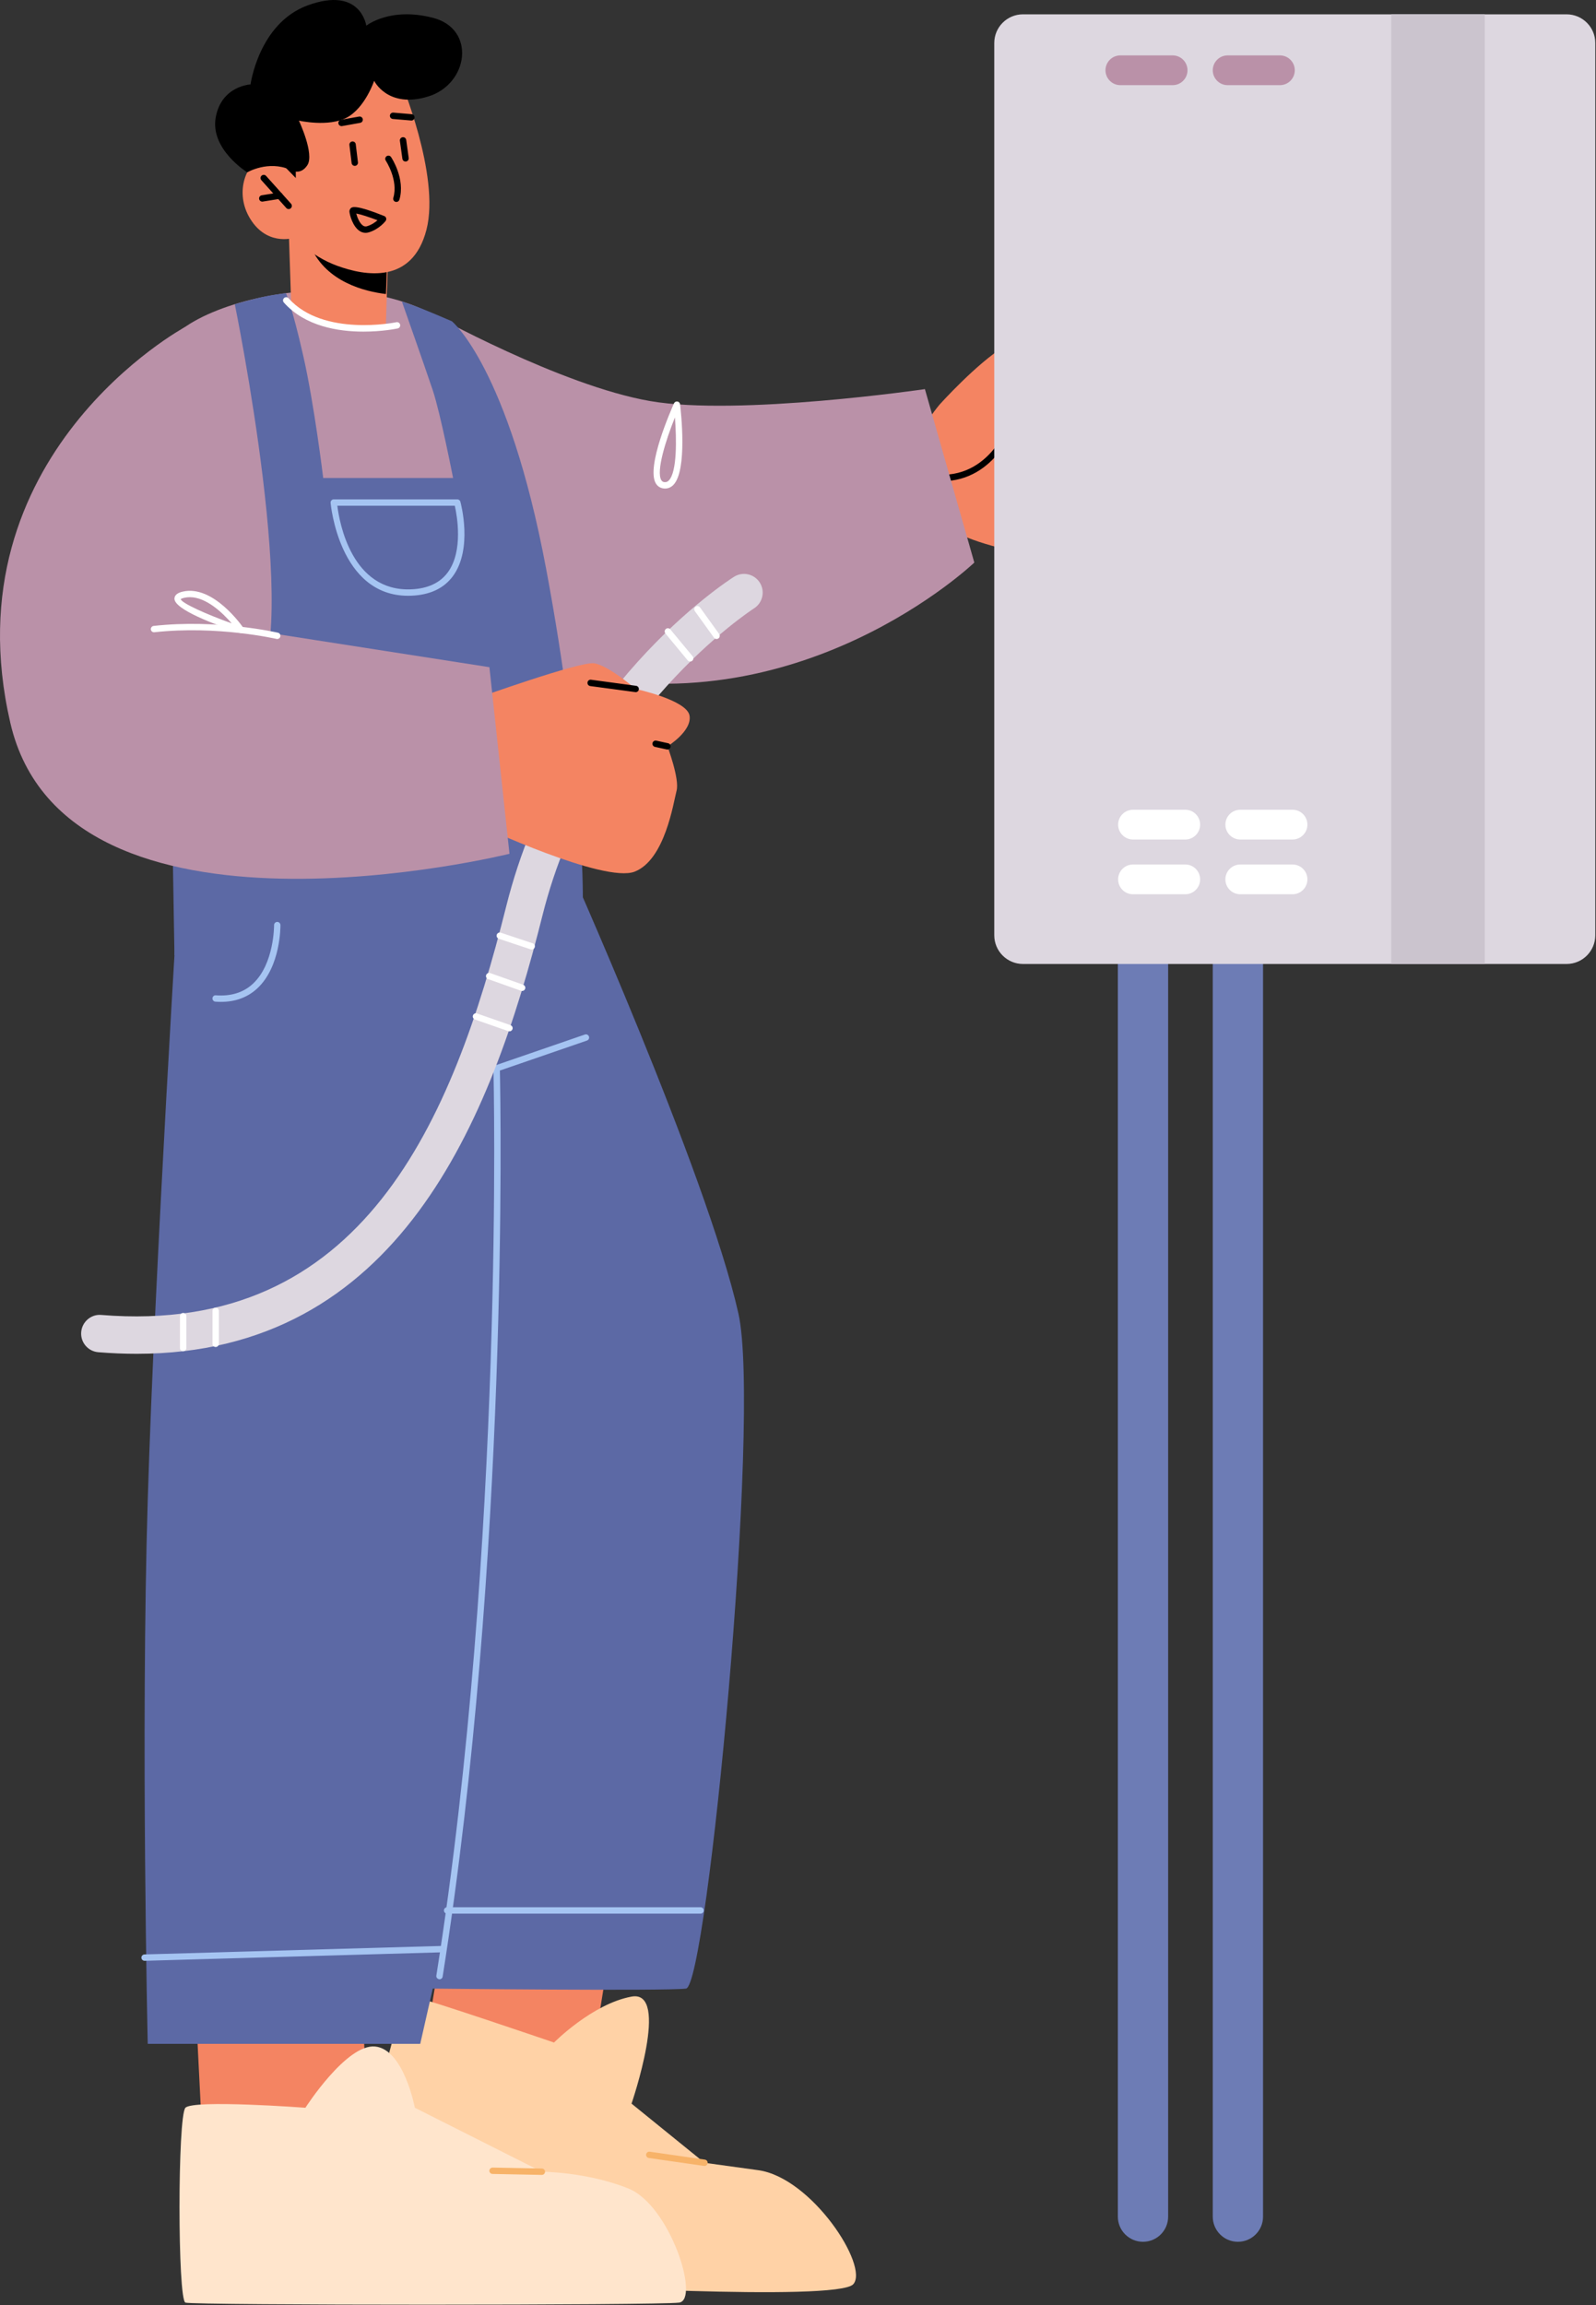 <?xml version="1.0" encoding="UTF-8" standalone="no"?><!DOCTYPE svg PUBLIC "-//W3C//DTD SVG 1.1//EN" "http://www.w3.org/Graphics/SVG/1.1/DTD/svg11.dtd"><svg width="100%" height="100%" viewBox="0 0 2006 2897" version="1.1" xmlns="http://www.w3.org/2000/svg" xmlns:xlink="http://www.w3.org/1999/xlink" xml:space="preserve" xmlns:serif="http://www.serif.com/" style="fill-rule:evenodd;clip-rule:evenodd;stroke-linejoin:round;stroke-miterlimit:2;"><rect x="0" y="0" width="2006" height="2897" fill="#333333" stroke="none"/><g><path d="M1436.64,2817.24c-17.458,0 -31.625,-14.146 -31.625,-31.6l0,-1587.5c0,-17.449 14.167,-31.599 31.625,-31.599c17.417,-0 31.583,14.15 31.583,31.599l0,1587.5c0,17.454 -14.166,31.6 -31.583,31.6Z" style="fill:#6d7cb5;fill-rule:nonzero;"/><path d="M1555.89,2817.24c-17.416,0 -31.583,-14.146 -31.583,-31.6l-0,-1587.5c-0,-17.449 14.167,-31.599 31.583,-31.599c17.459,-0 31.625,14.15 31.625,31.599l-0,1587.5c-0,17.454 -14.166,31.6 -31.625,31.6Z" style="fill:#6d7cb5;fill-rule:nonzero;"/><path d="M1361.14,705.123c0,-0 -155.875,-10.884 -190.792,-60.104c-34.958,-49.217 58.209,-130.363 58.209,-130.363l114.5,20.588l18.083,169.879Z" style="fill:#f48462;fill-rule:nonzero;"/><path d="M1180.85,508.531c0,0 47.126,-52.354 81.876,-73.296c34.749,-20.942 104.666,12.701 104.666,36.646c0,23.946 -78.292,16.18 -78.292,16.18c0,-0 -30.791,112.595 -108.25,112.595c-77.499,0 0,-92.125 0,-92.125Z" style="fill:#f48462;fill-rule:nonzero;"/><path d="M1183.77,604.739c-5.791,0 -11.875,-0.52 -18.333,-1.641c-2.167,-0.383 -3.625,-2.459 -3.25,-4.634c0.375,-2.178 2.25,-3.708 4.625,-3.262c75.75,13.129 101.292,-63.329 102.333,-66.6c0.667,-2.092 2.959,-3.284 5.042,-2.588c2.125,0.671 3.25,2.925 2.583,5.03c-0.25,0.804 -24.375,73.695 -93,73.695Z" style="fill-rule:nonzero;"/><path d="M1224.6,706.977c0,-0 -220.75,211.112 -520.124,136.271c-299.375,-74.846 -163.375,-449.68 -163.375,-449.68c-0,0 163.458,90.967 276.124,110.459c111.042,19.213 345.292,-15.025 345.292,-15.025l62.083,217.975Z" style="fill:#ba91a8;fill-rule:nonzero;"/><path d="M456.645,2548.6l7.292,132.975l-209,18.188l-6.667,-133.03l208.375,-18.133Z" style="fill:#f48462;fill-rule:nonzero;"/><path d="M761.437,2481l-21.125,131.321l-207.542,-31.638l21.792,-131.216l206.875,31.533Z" style="fill:#f48462;fill-rule:nonzero;"/><path d="M793.77,2643.61c-0,0 49.292,-143.546 -0,-134.492c-49.292,9.055 -97.417,57.705 -97.417,57.705c0,-0 -160.75,-54.917 -178.333,-58.113c-17.541,-3.2 -53.917,181.288 -53.917,181.288l212.792,180.541c0,0 375.459,22.513 395.583,0c20.084,-22.508 -52.125,-134.012 -119.541,-143.3l-67.459,-9.295l-91.708,-74.334Z" style="fill:#ffd2a6;fill-rule:nonzero;"/><path d="M708.77,1073.48c0,0 179.667,400.492 219.333,577.166c28.917,128.617 -39.166,845.097 -65.874,848.396c-26.667,3.305 -318.292,0 -318.292,0l-15.75,69.434l-342.5,-0c-0,-0 -8.875,-389.642 -0,-683.446c8.917,-293.808 39.916,-789.371 39.916,-789.371l201.292,-78.058l281.875,55.879Z" style="fill:#5c69a5;fill-rule:nonzero;"/><path d="M552.395,2487.38c-2.792,-0.387 -4.292,-2.442 -3.958,-4.625c86.125,-543.691 71.916,-1134.24 71.792,-1140.14c-0.042,-1.745 1.041,-3.325 2.708,-3.891l112.208,-38.638c2.084,-0.75 4.375,0.392 5.083,2.484c0.751,2.091 -0.374,4.371 -2.499,5.096l-109.417,37.679c0.958,45.929 11.125,614.062 -71.959,1138.66c-0.291,1.975 -2,3.375 -3.958,3.375Z" style="fill:#a5c4f2;fill-rule:nonzero;"/><path d="M521.437,2648.79c-0,0 -13.875,-73.466 -49.917,-76.966c-36.042,-3.5 -87.667,76.966 -87.667,76.966c0,0 -140.833,-10.495 -150.791,0c-9.917,10.492 -9.917,241.384 -0,244.884c9.958,3.5 593.958,3.5 620.5,-0c26.542,-3.5 -11.458,-122.442 -63.792,-143.433c-52.333,-20.992 -108.708,-21.055 -108.708,-21.055l-159.625,-80.396Z" style="fill:#ffe5cc;fill-rule:nonzero;"/><path d="M681.062,2733.18c-0.083,0 -62.083,-1.216 -62.083,-1.216c-2.167,-0.042 -3.959,-1.875 -3.917,-4.088c0.083,-2.216 2.125,-3.912 4.083,-3.921l62,1.217c2.208,0.037 3.958,1.875 3.917,4.083c-0.042,2.188 -1.833,3.925 -4,3.925Z" style="fill:#f7b369;fill-rule:nonzero;"/><path d="M885.478,2721.95c-0.583,-0.042 -69.958,-10.017 -69.958,-10.017c-2.166,-0.312 -3.708,-2.35 -3.375,-4.533c0.292,-2.2 2.375,-3.729 4.542,-3.392l69.375,9.975c2.166,0.313 3.666,2.346 3.375,4.534c-0.292,2.004 -2,3.433 -3.959,3.433Z" style="fill:#f7b369;fill-rule:nonzero;"/><path d="M726.103,1121.51c0,0 -12.375,-427.083 -99.833,-636.587c-78.083,-187.013 -391.75,-116.3 -418.666,-46.609c-26.959,69.692 20.666,711.78 20.666,711.78c0,-0 326.292,50.979 497.833,-28.584Z" style="fill:#ba91a8;fill-rule:nonzero;"/><path d="M488.187,310.518l-0,2.742l-1.833,51.683l-1.251,40.526c0,-0 3.292,9.4 -40.833,6.658c-59.125,-3.917 -78.333,-30.933 -78.333,-30.933l-3.125,-94.954l17.916,3.528l107.459,20.75Z" style="fill:#f48462;fill-rule:nonzero;"/><path d="M486.77,322.785l-1.667,46.729c-26.374,-3.183 -74.374,-14.866 -94.041,-58.408c-1.5,-3.538 -2.5,-6.725 -2.834,-9.379l98.375,20.354l0.167,0.704Z" style="fill-rule:nonzero;"/><path d="M502.52,99.09c0,-0 51.167,121.274 33.458,189.737c-17.708,68.458 -76.833,58.121 -112.249,45.158c-35.417,-12.958 -51.959,-35.687 -51.959,-35.687c0,-0 -32.916,12.033 -55.208,-20.167c-22.292,-32.2 -8.917,-69.454 9.875,-78.1c18.792,-8.65 41.291,5.537 41.291,5.537l-17.791,-35.224c0,-0 72.75,-180.159 152.583,-71.254Z" style="fill:#f48462;fill-rule:nonzero;"/><path d="M498.187,253.798c-0.375,-0 -0.75,-0.046 -1.125,-0.163c-2.125,-0.625 -3.334,-2.85 -2.709,-4.971c6.584,-22.429 -9.333,-46.595 -9.499,-46.837c-1.209,-1.842 -0.709,-4.333 1.124,-5.558c1.876,-1.234 4.334,-0.73 5.542,1.104c0.75,1.112 18.125,27.566 10.5,53.55c-0.5,1.746 -2.125,2.875 -3.833,2.875Z" style="fill-rule:nonzero;"/><path d="M362.812,262.744c-1.083,-0 -2.209,-0.45 -2.958,-1.329l-31.375,-35.013c-1.459,-1.65 -1.334,-4.179 0.333,-5.658c1.667,-1.484 4.166,-1.325 5.625,0.308l31.375,35.012c1.458,1.65 1.333,4.18 -0.333,5.663c-0.751,0.679 -1.709,1.017 -2.667,1.017Z" style="fill-rule:nonzero;"/><path d="M329.645,253.365c-1.958,-0 -3.625,-1.401 -3.958,-3.372c-0.333,-2.183 1.125,-4.233 3.333,-4.587l21.667,-3.467c2.25,-0.404 4.25,1.138 4.583,3.321c0.334,2.188 -1.125,4.238 -3.333,4.592l-21.667,3.467c-0.208,0.029 -0.417,0.046 -0.625,0.046Z" style="fill-rule:nonzero;"/><path d="M509.729,203.027c-1.959,-0 -3.667,-1.446 -3.959,-3.45l-3.167,-22.604c-0.291,-2.196 1.25,-4.212 3.417,-4.525c2.292,-0.35 4.209,1.233 4.542,3.421l3.125,22.604c0.333,2.191 -1.209,4.212 -3.417,4.521c-0.167,0.025 -0.375,0.033 -0.541,0.033Z" style="fill-rule:nonzero;"/><path d="M445.937,208.435c-2,0 -3.75,-1.491 -4,-3.525l-2.75,-22.671c-0.25,-2.191 1.292,-4.187 3.5,-4.458c2.208,-0.225 4.208,1.296 4.458,3.5l2.75,22.667c0.25,2.196 -1.292,4.187 -3.5,4.462c-0.166,0.017 -0.333,0.025 -0.458,0.025Z" style="fill-rule:nonzero;"/><path d="M371.77,186.873l0,36.858l-31.291,-32.117l31.291,-4.741Z" style="fill-rule:nonzero;"/><path d="M732.562,1127.55c-0,-0 1.375,-159.75 -46.167,-412.879c-47.541,-253.125 -118.375,-310.917 -118.375,-310.917c0,0 -33.166,-14.479 -48.042,-19.696l-14.874,-5.22c-0,-0 29.166,82.708 38.833,111.608c9.667,28.896 25.541,110.208 25.541,110.208l-163.25,0c0,0 -11.083,-91.908 -25.083,-153.558c-13.958,-61.65 -21.708,-78.621 -21.708,-78.621c-0,-0 -19.625,1.937 -39.25,7.075c-19.625,5.138 -25.083,6.767 -25.083,6.767c-0,-0 86.166,420.225 23.5,485.249c-62.667,65.017 -103.542,82.921 -103.542,82.921l4.208,249.93c-0,-0 465.417,52.746 513.292,-72.867Z" style="fill:#5c69a5;fill-rule:nonzero;"/><path d="M171.77,1701.31c-15.625,0 -31.625,-0.65 -48.208,-2c-12.959,-1.058 -22.583,-12.387 -21.5,-25.321c1.041,-12.941 12.541,-22.737 25.292,-21.512c328.666,26.604 441.625,-244.592 508.916,-513.554c68.458,-273.646 277.458,-408.467 286.292,-414.071c10.958,-6.942 25.458,-3.667 32.417,7.279c6.916,10.946 3.666,25.458 -7.25,32.409c-2.042,1.279 -202.125,130.987 -265.876,385.783c-64.749,258.942 -181.458,550.987 -510.083,550.987Z" style="fill:#ddd7e0;fill-rule:nonzero;"/><path d="M746.687,833.548c18,2.591 52.291,32.279 52.291,32.279c0,-0 64.25,13.771 67.667,33.388c3.417,19.612 -27.75,38.72 -27.75,38.72c0,0 15.417,40.709 11.5,55.663c-3.958,14.945 -14.417,86.641 -52.583,101.758c-38.208,15.121 -194.833,-58.046 -194.833,-58.046l-4.75,-159.542c-0,0 130.458,-46.803 148.458,-44.22Z" style="fill:#f48462;fill-rule:nonzero;"/><path d="M517.104,151.494c-0.334,-0.009 -23.376,-1.971 -23.376,-1.971c-2.208,-0.192 -3.833,-2.129 -3.666,-4.334c0.208,-2.208 2.125,-3.849 4.333,-3.658l23.042,1.963c2.208,0.191 3.833,2.129 3.625,4.329c-0.167,2.092 -1.917,3.671 -3.958,3.671Z" style="fill-rule:nonzero;"/><path d="M429.27,158.506c-1.916,0 -3.583,-1.362 -3.916,-3.3c-0.417,-2.175 1.041,-4.258 3.208,-4.654l22.75,-4.058c2.292,-0.354 4.292,1.083 4.667,3.246c0.374,2.179 -1.084,4.258 -3.251,4.649l-22.749,4.059c-0.251,0.042 -0.459,0.058 -0.709,0.058Z" style="fill-rule:nonzero;"/><path d="M447.77,268.348c1.208,4.796 4.209,12.25 8.5,15.183c1.625,1.071 3.167,1.312 4.917,0.817c5.833,-1.754 10.375,-4.975 13.291,-7.575c-10.458,-3.971 -21.458,-7.546 -26.708,-8.425Zm11.708,24.271c-2.666,-0 -5.291,-0.825 -7.666,-2.45c-8.5,-5.742 -12.25,-19.834 -12.625,-24.321c-0.125,-1.392 0.833,-3.65 2,-4.475c1.583,-1.209 5.833,-4.354 41.791,10.129c1.167,0.467 2,1.446 2.376,2.637c0.333,1.2 0.083,2.488 -0.667,3.484c-0.334,0.425 -7.959,10.433 -21.208,14.396c-1.334,0.399 -2.667,0.6 -4.001,0.6Z" style="fill-rule:nonzero;"/><path d="M364.937,213.419c-0,-0 12.417,8.15 21.458,-5.971c9,-14.117 -10.708,-55.846 -10.708,-55.846c-0,0 37.25,8.458 60.25,-3.862c23.041,-12.321 34.333,-46.221 34.333,-46.221c0,-0 16.959,35.312 67.792,19.775c50.875,-15.538 60.541,-84.75 6.25,-98.875c-54.25,-14.125 -83.917,9.887 -83.917,9.887c-0,-0 -6.875,-50.229 -74,-25.425c-61.166,22.6 -71.5,99.208 -71.5,99.208c0,0 -36.708,1.709 -43.791,41.651c-7.042,39.941 39.666,68.841 39.666,68.841c0,0 26.542,-15.562 54.167,-3.162Z" style="fill-rule:nonzero;"/><path d="M640.354,1072.94c-0,-0 -557.459,138.141 -627.375,-164.538c-77.834,-337.042 219.833,-497.567 219.833,-497.567l70.792,379.112l311.541,48.496l25.209,234.497Z" style="fill:#ba91a8;fill-rule:nonzero;"/><path d="M348.478,803.04c-0.333,-0 -0.624,-0.034 -0.916,-0.105c-0.75,-0.167 -74.375,-17.15 -153.5,-8.392c-2.375,0.217 -4.167,-1.345 -4.459,-3.537c-0.208,-2.196 1.376,-4.179 3.542,-4.425c80.625,-8.921 155.5,8.388 156.25,8.555c2.125,0.504 3.459,2.666 2.959,4.82c-0.417,1.842 -2.084,3.084 -3.876,3.084Z" style="fill:#fff;fill-rule:nonzero;"/><path d="M238.562,750.468c-2.333,0 -4.709,0.259 -7.042,0.792c-3.625,0.85 -4.417,1.729 -4.417,1.738c1.584,5.133 32.334,19.012 64.084,30.366c-11.042,-12.85 -31.709,-32.896 -52.625,-32.896Zm64.25,45.138c-0.417,-0 -0.833,-0.063 -1.25,-0.2c-31,-10.287 -82.917,-29.587 -82.292,-43.304c0.208,-4.179 3.708,-7.092 10.417,-8.642c38.417,-8.858 74.875,43.638 76.417,45.871c1,1.417 0.958,3.296 -0.084,4.675c-0.75,1.033 -1.958,1.6 -3.208,1.6Z" style="fill:#fff;fill-rule:nonzero;"/><path d="M456.853,416.756c-31.583,0 -73.458,-6.575 -100.083,-36.579c-1.5,-1.65 -1.333,-4.179 0.334,-5.654c1.625,-1.471 4.208,-1.317 5.625,0.337c43.375,48.8 134.541,30.28 135.416,30.067c2.292,-0.454 4.292,0.933 4.75,3.1c0.459,2.162 -0.916,4.287 -3.083,4.75c-1.667,0.354 -19.459,3.979 -42.959,3.979Z" style="fill:#fff;fill-rule:nonzero;"/><path d="M848.312,524.573c-11.75,29.142 -23.667,67.621 -17.167,78.758c0.959,1.6 2.208,2.396 4.125,2.571c2.125,0.179 3.792,-0.488 5.375,-2.121c10.5,-10.829 9.75,-52.35 7.667,-79.208Zm-12.375,89.366c-0.5,0 -0.959,-0.016 -1.417,-0.058c-4.5,-0.413 -8.041,-2.662 -10.291,-6.513c-12.251,-20.966 19.291,-92.404 22.916,-100.475c0.75,-1.641 2.375,-2.545 4.25,-2.324c1.792,0.275 3.167,1.7 3.375,3.487c1,8.421 9.5,82.871 -8.375,101.308c-2.958,3.009 -6.541,4.575 -10.458,4.575Z" style="fill:#fff;fill-rule:nonzero;"/><path d="M181.729,2464.11c-2.167,0 -3.917,-1.712 -4.001,-3.887c-0.041,-2.213 1.709,-4.054 3.917,-4.117l372.792,-10.642c2.458,0.159 4.041,1.68 4.125,3.888c0.042,2.213 -1.709,4.054 -3.917,4.121l-372.792,10.637l-0.124,0Z" style="fill:#a5c4f2;fill-rule:nonzero;"/><path d="M880.52,2404.85l-318.542,-0c-2.208,-0 -4,-1.796 -4,-4.004c0,-2.209 1.792,-4.005 4,-4.005l318.542,0c2.209,0 4.042,1.796 4.042,4.005c-0,2.208 -1.833,4.004 -4.042,4.004Z" style="fill:#a5c4f2;fill-rule:nonzero;"/><path d="M1384.02,586.59c0,-0 75.875,-8.584 52.583,-43.505c-23.291,-34.925 -160.458,-51.821 -175.166,-10.883c-14.667,40.929 122.583,54.388 122.583,54.388Z" style="fill:#f48462;fill-rule:nonzero;"/><path d="M1375.73,649.202c0,-0 75.834,-8.584 52.542,-43.504c-23.25,-34.925 -160.417,-51.821 -175.125,-10.883c-14.708,40.933 122.583,54.387 122.583,54.387Z" style="fill:#f48462;fill-rule:nonzero;"/><path d="M1331.77,701.535c16.292,5.43 33.75,7.163 50.5,3.517c15,-3.263 28.084,-10.758 20.584,-27.746c-15.042,-33.958 -132.125,-69.371 -151.084,-35.896c-14.167,24.959 47.625,49.334 80,60.125Z" style="fill:#f48462;fill-rule:nonzero;"/><path d="M1395.94,588.935c-0.625,-0.049 -92.667,-13.766 -92.667,-13.766c-2.375,-0.355 -4,-2.559 -3.667,-4.925c0.334,-2.355 2.459,-4.029 4.917,-3.642l92.084,13.717c2.374,0.354 3.999,2.554 3.625,4.925c-0.292,2.146 -2.167,3.691 -4.292,3.691Z" style="fill-rule:nonzero;"/><path d="M1375.73,653.531c-0.333,-0 -0.625,-0.029 -0.958,-0.1l-95.083,-21.254c-2.333,-0.525 -3.792,-2.833 -3.292,-5.175c0.542,-2.321 2.792,-3.804 5.209,-3.283l95.041,21.258c2.334,0.517 3.834,2.829 3.292,5.171c-0.458,2.012 -2.25,3.383 -4.209,3.383Z" style="fill-rule:nonzero;"/><path d="M798.978,869.831c-0.5,-0.029 -57.125,-7.671 -57.125,-7.671c-2.208,-0.296 -3.708,-2.312 -3.416,-4.504c0.25,-2.191 2.25,-3.791 4.458,-3.442l56.625,7.642c2.208,0.296 3.708,2.317 3.417,4.509c-0.25,2.012 -1.958,3.466 -3.959,3.466Z" style="fill-rule:nonzero;"/><path d="M838.895,941.943c-0.292,0 -0.541,-0.025 -0.833,-0.087l-14.875,-3.271c-2.167,-0.479 -3.542,-2.616 -3.042,-4.77c0.459,-2.171 2.667,-3.534 4.75,-3.059l14.875,3.271c2.167,0.475 3.542,2.616 3.042,4.771c-0.375,1.871 -2.042,3.145 -3.917,3.145Z" style="fill-rule:nonzero;"/><path d="M277.603,1259.05c-2.249,-0 -4.541,-0.092 -6.833,-0.258c-2.208,-0.163 -3.875,-2.084 -3.708,-4.292c0.125,-2.209 1.958,-3.925 4.291,-3.7c19.167,1.408 34.875,-3.554 46.792,-14.792c26.584,-24.954 26.333,-72.921 26.333,-73.4c-0.041,-2.208 1.751,-4.029 3.959,-4.054c2.208,0 4,1.762 4.042,3.962c-0,2.1 0.291,51.913 -28.792,79.309c-12.167,11.441 -27.625,17.225 -46.084,17.225Z" style="fill:#a5c4f2;fill-rule:nonzero;"/><path d="M423.978,635.573c2.625,20.954 17.959,108.062 92.75,105.045c20.834,-0.85 36.375,-8.066 46.167,-21.429c19.75,-26.97 11.417,-71.758 8.75,-83.616l-147.667,-0Zm88.959,113.133c-86.917,0 -97.292,-115.625 -97.417,-116.817c-0.083,-1.116 0.292,-2.212 1.042,-3.037c0.75,-0.825 1.833,-1.287 2.958,-1.287l155.25,-0c1.833,-0 3.417,1.199 3.875,2.945c0.667,2.392 15.792,59.121 -9.292,93.388c-11.291,15.454 -28.874,23.766 -52.333,24.729c-1.375,0.054 -2.75,0.079 -4.083,0.079Z" style="fill:#a5c4f2;fill-rule:nonzero;"/><path d="M867.437,831.323c-1.125,-0 -2.292,-0.488 -3.083,-1.446l-28,-33.808c-1.417,-1.705 -1.167,-4.225 0.541,-5.634c1.708,-1.425 4.209,-1.175 5.667,0.529l28,33.801c1.375,1.703 1.167,4.229 -0.542,5.637c-0.75,0.625 -1.667,0.921 -2.583,0.921Z" style="fill:#fff;fill-rule:nonzero;"/><path d="M900.645,803.04c-1.25,-0 -2.458,-0.576 -3.25,-1.663l-24.041,-33.379c-1.292,-1.796 -0.876,-4.292 0.916,-5.592c1.75,-1.287 4.292,-0.879 5.583,0.917l24.042,33.375c1.292,1.791 0.875,4.291 -0.916,5.591c-0.709,0.513 -1.542,0.751 -2.334,0.751Z" style="fill:#fff;fill-rule:nonzero;"/><path d="M668.27,1193.26c-0.417,0 -0.875,-0.066 -1.291,-0.2l-40.084,-13.358c-2.083,-0.704 -3.208,-2.971 -2.5,-5.071c0.667,-2.1 2.959,-3.229 5.042,-2.542l40.083,13.363c2.084,0.7 3.25,2.967 2.542,5.067c-0.584,1.683 -2.125,2.741 -3.792,2.741Z" style="fill:#fff;fill-rule:nonzero;"/><path d="M656.228,1245.34c-0.458,0 -0.875,-0.074 -1.333,-0.224l-41.416,-14.705c-2.084,-0.737 -3.167,-3.029 -2.417,-5.108c0.75,-2.092 3.041,-3.15 5.125,-2.442l41.417,14.692c2.041,0.746 3.166,3.037 2.416,5.117c-0.583,1.642 -2.125,2.67 -3.792,2.67Z" style="fill:#fff;fill-rule:nonzero;"/><path d="M640.354,1296.08c-0.459,0 -0.917,-0.071 -1.334,-0.221l-42.083,-14.691c-2.084,-0.73 -3.209,-3.013 -2.459,-5.096c0.709,-2.084 3,-3.188 5.084,-2.458l42.083,14.683c2.083,0.729 3.208,3.012 2.459,5.1c-0.584,1.65 -2.125,2.683 -3.75,2.683Z" style="fill:#fff;fill-rule:nonzero;"/><path d="M230.187,1698.08c-2.208,-0 -4,-1.796 -4,-4.004l-0,-40.062c-0,-2.213 1.792,-4.005 4,-4.005c2.208,0 4.042,1.792 4.042,4.005l-0,40.062c-0,2.208 -1.834,4.004 -4.042,4.004Z" style="fill:#fff;fill-rule:nonzero;"/><path d="M271.062,1692.74c-2.209,0 -4,-1.796 -4,-4.004l0,-41.4c0,-2.212 1.791,-4.004 4,-4.004c2.208,-0 4,1.792 4,4.004l-0,41.4c-0,2.208 -1.792,4.004 -4,4.004Z" style="fill:#fff;fill-rule:nonzero;"/><path d="M1969.02,1211.41l-683.291,-0c-19.875,-0 -36.042,-16.146 -36.042,-36.059l-0,-1121.29c-0,-19.916 16.167,-36.062 36.042,-36.062l683.291,-0c19.917,-0 36.084,16.146 36.084,36.062l-0,1121.29c-0,19.913 -16.167,36.059 -36.084,36.059Z" style="fill:#ddd7e0;fill-rule:nonzero;"/><rect x="1748.69" y="18.002" width="117.5" height="1193.41" style="fill:#cbc4ce;fill-rule:nonzero;"/><path d="M1624.56,1123.81l-65.667,0c-10.333,0 -18.708,-8.371 -18.708,-18.696c-0,-10.325 8.375,-18.699 18.708,-18.699l65.667,-0c10.333,-0 18.708,8.374 18.708,18.699c0,10.325 -8.375,18.696 -18.708,18.696Z" style="fill:#fff;fill-rule:nonzero;"/><path d="M1489.77,1123.81l-65.708,0c-10.334,0 -18.709,-8.371 -18.709,-18.696c0,-10.325 8.375,-18.699 18.709,-18.699l65.708,-0c10.292,-0 18.667,8.374 18.667,18.699c-0,10.325 -8.375,18.696 -18.667,18.696Z" style="fill:#fff;fill-rule:nonzero;"/><path d="M1624.56,1054.99l-65.667,-0c-10.333,-0 -18.708,-8.371 -18.708,-18.696c-0,-10.33 8.375,-18.7 18.708,-18.7l65.667,-0c10.333,-0 18.708,8.37 18.708,18.7c0,10.325 -8.375,18.696 -18.708,18.696Z" style="fill:#fff;fill-rule:nonzero;"/><path d="M1489.77,1054.99l-65.708,-0c-10.334,-0 -18.709,-8.371 -18.709,-18.696c0,-10.33 8.375,-18.7 18.709,-18.7l65.708,-0c10.292,-0 18.667,8.37 18.667,18.7c-0,10.325 -8.375,18.696 -18.667,18.696Z" style="fill:#fff;fill-rule:nonzero;"/><path d="M1608.69,107.006l-65.667,0c-10.333,0 -18.708,-8.371 -18.708,-18.7c-0,-10.325 8.375,-18.696 18.708,-18.696l65.667,0c10.333,0 18.708,8.371 18.708,18.696c0,10.329 -8.375,18.7 -18.708,18.7Z" style="fill:#ba91a8;fill-rule:nonzero;"/><path d="M1473.89,107.006l-65.708,0c-10.333,0 -18.708,-8.371 -18.708,-18.7c-0,-10.325 8.375,-18.696 18.708,-18.696l65.708,0c10.292,0 18.667,8.371 18.667,18.696c-0,10.329 -8.375,18.7 -18.667,18.7Z" style="fill:#ba91a8;fill-rule:nonzero;"/></g></svg>